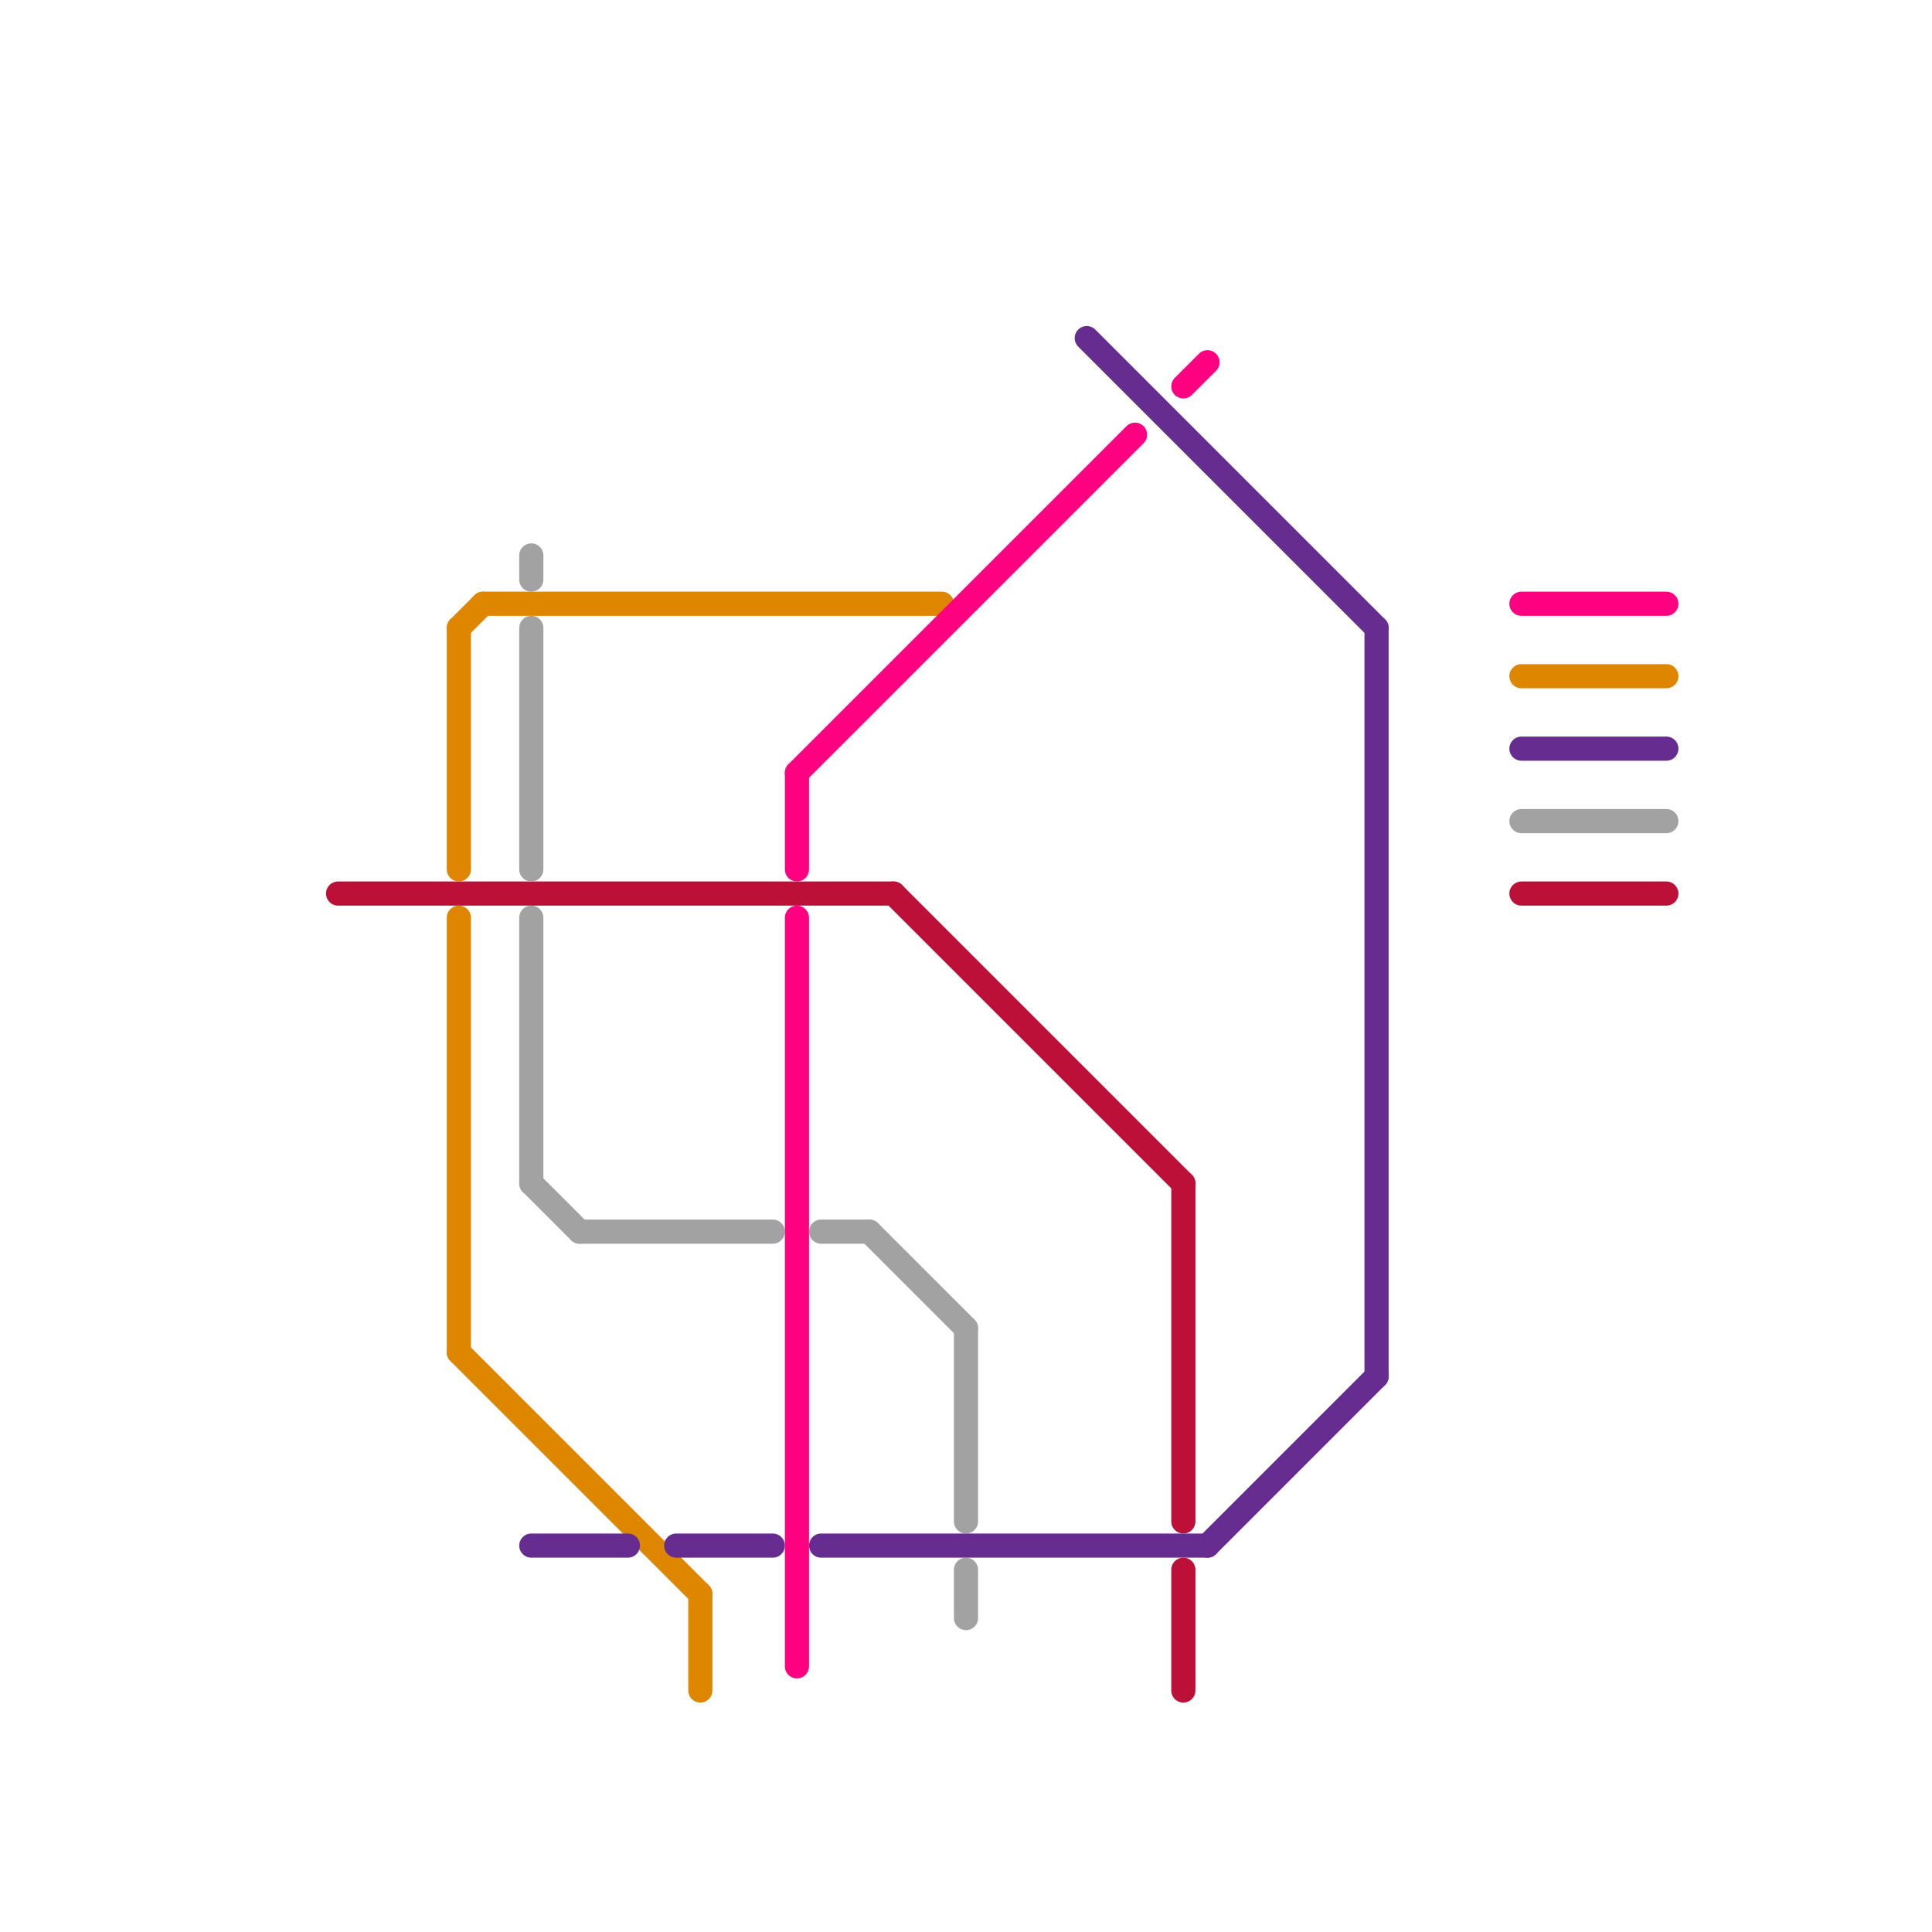 
<svg version="1.1" xmlns="http://www.w3.org/2000/svg" viewBox="0 0 80 80">
<style>text { font: 1px Helvetica; font-weight: 600; white-space: pre; dominant-baseline: central; } line { stroke-width: 1; fill: none; stroke-linecap: round; stroke-linejoin: round; } .c0 { stroke: #bd1038 } .c1 { stroke: #df8600 } .c2 { stroke: #a2a2a2 } .c3 { stroke: #662c90 } .c4 { stroke: #ff0080 }</style><defs><g id="wm-xf"><circle r="1.2" fill="#000"/><circle r="0.9" fill="#fff"/><circle r="0.6" fill="#000"/><circle r="0.3" fill="#fff"/></g><g id="wm"><circle r="0.6" fill="#000"/><circle r="0.3" fill="#fff"/></g></defs><line class="c0" x1="14" y1="37" x2="37" y2="37"/><line class="c0" x1="49" y1="49" x2="49" y2="63"/><line class="c0" x1="63" y1="37" x2="69" y2="37"/><line class="c0" x1="49" y1="65" x2="49" y2="70"/><line class="c0" x1="37" y1="37" x2="49" y2="49"/><line class="c1" x1="19" y1="56" x2="29" y2="66"/><line class="c1" x1="63" y1="28" x2="69" y2="28"/><line class="c1" x1="19" y1="38" x2="19" y2="56"/><line class="c1" x1="19" y1="26" x2="20" y2="25"/><line class="c1" x1="29" y1="66" x2="29" y2="70"/><line class="c1" x1="20" y1="25" x2="39" y2="25"/><line class="c1" x1="19" y1="26" x2="19" y2="36"/><line class="c2" x1="63" y1="34" x2="69" y2="34"/><line class="c2" x1="36" y1="51" x2="40" y2="55"/><line class="c2" x1="24" y1="51" x2="32" y2="51"/><line class="c2" x1="40" y1="55" x2="40" y2="63"/><line class="c2" x1="40" y1="65" x2="40" y2="67"/><line class="c2" x1="22" y1="49" x2="24" y2="51"/><line class="c2" x1="34" y1="51" x2="36" y2="51"/><line class="c2" x1="22" y1="38" x2="22" y2="49"/><line class="c2" x1="22" y1="23" x2="22" y2="24"/><line class="c2" x1="22" y1="26" x2="22" y2="36"/><line class="c3" x1="63" y1="31" x2="69" y2="31"/><line class="c3" x1="22" y1="64" x2="26" y2="64"/><line class="c3" x1="45" y1="14" x2="57" y2="26"/><line class="c3" x1="34" y1="64" x2="50" y2="64"/><line class="c3" x1="57" y1="26" x2="57" y2="57"/><line class="c3" x1="50" y1="64" x2="57" y2="57"/><line class="c3" x1="28" y1="64" x2="32" y2="64"/><line class="c4" x1="33" y1="32" x2="47" y2="18"/><line class="c4" x1="49" y1="16" x2="50" y2="15"/><line class="c4" x1="63" y1="25" x2="69" y2="25"/><line class="c4" x1="33" y1="38" x2="33" y2="69"/><line class="c4" x1="33" y1="32" x2="33" y2="36"/>
</svg>
